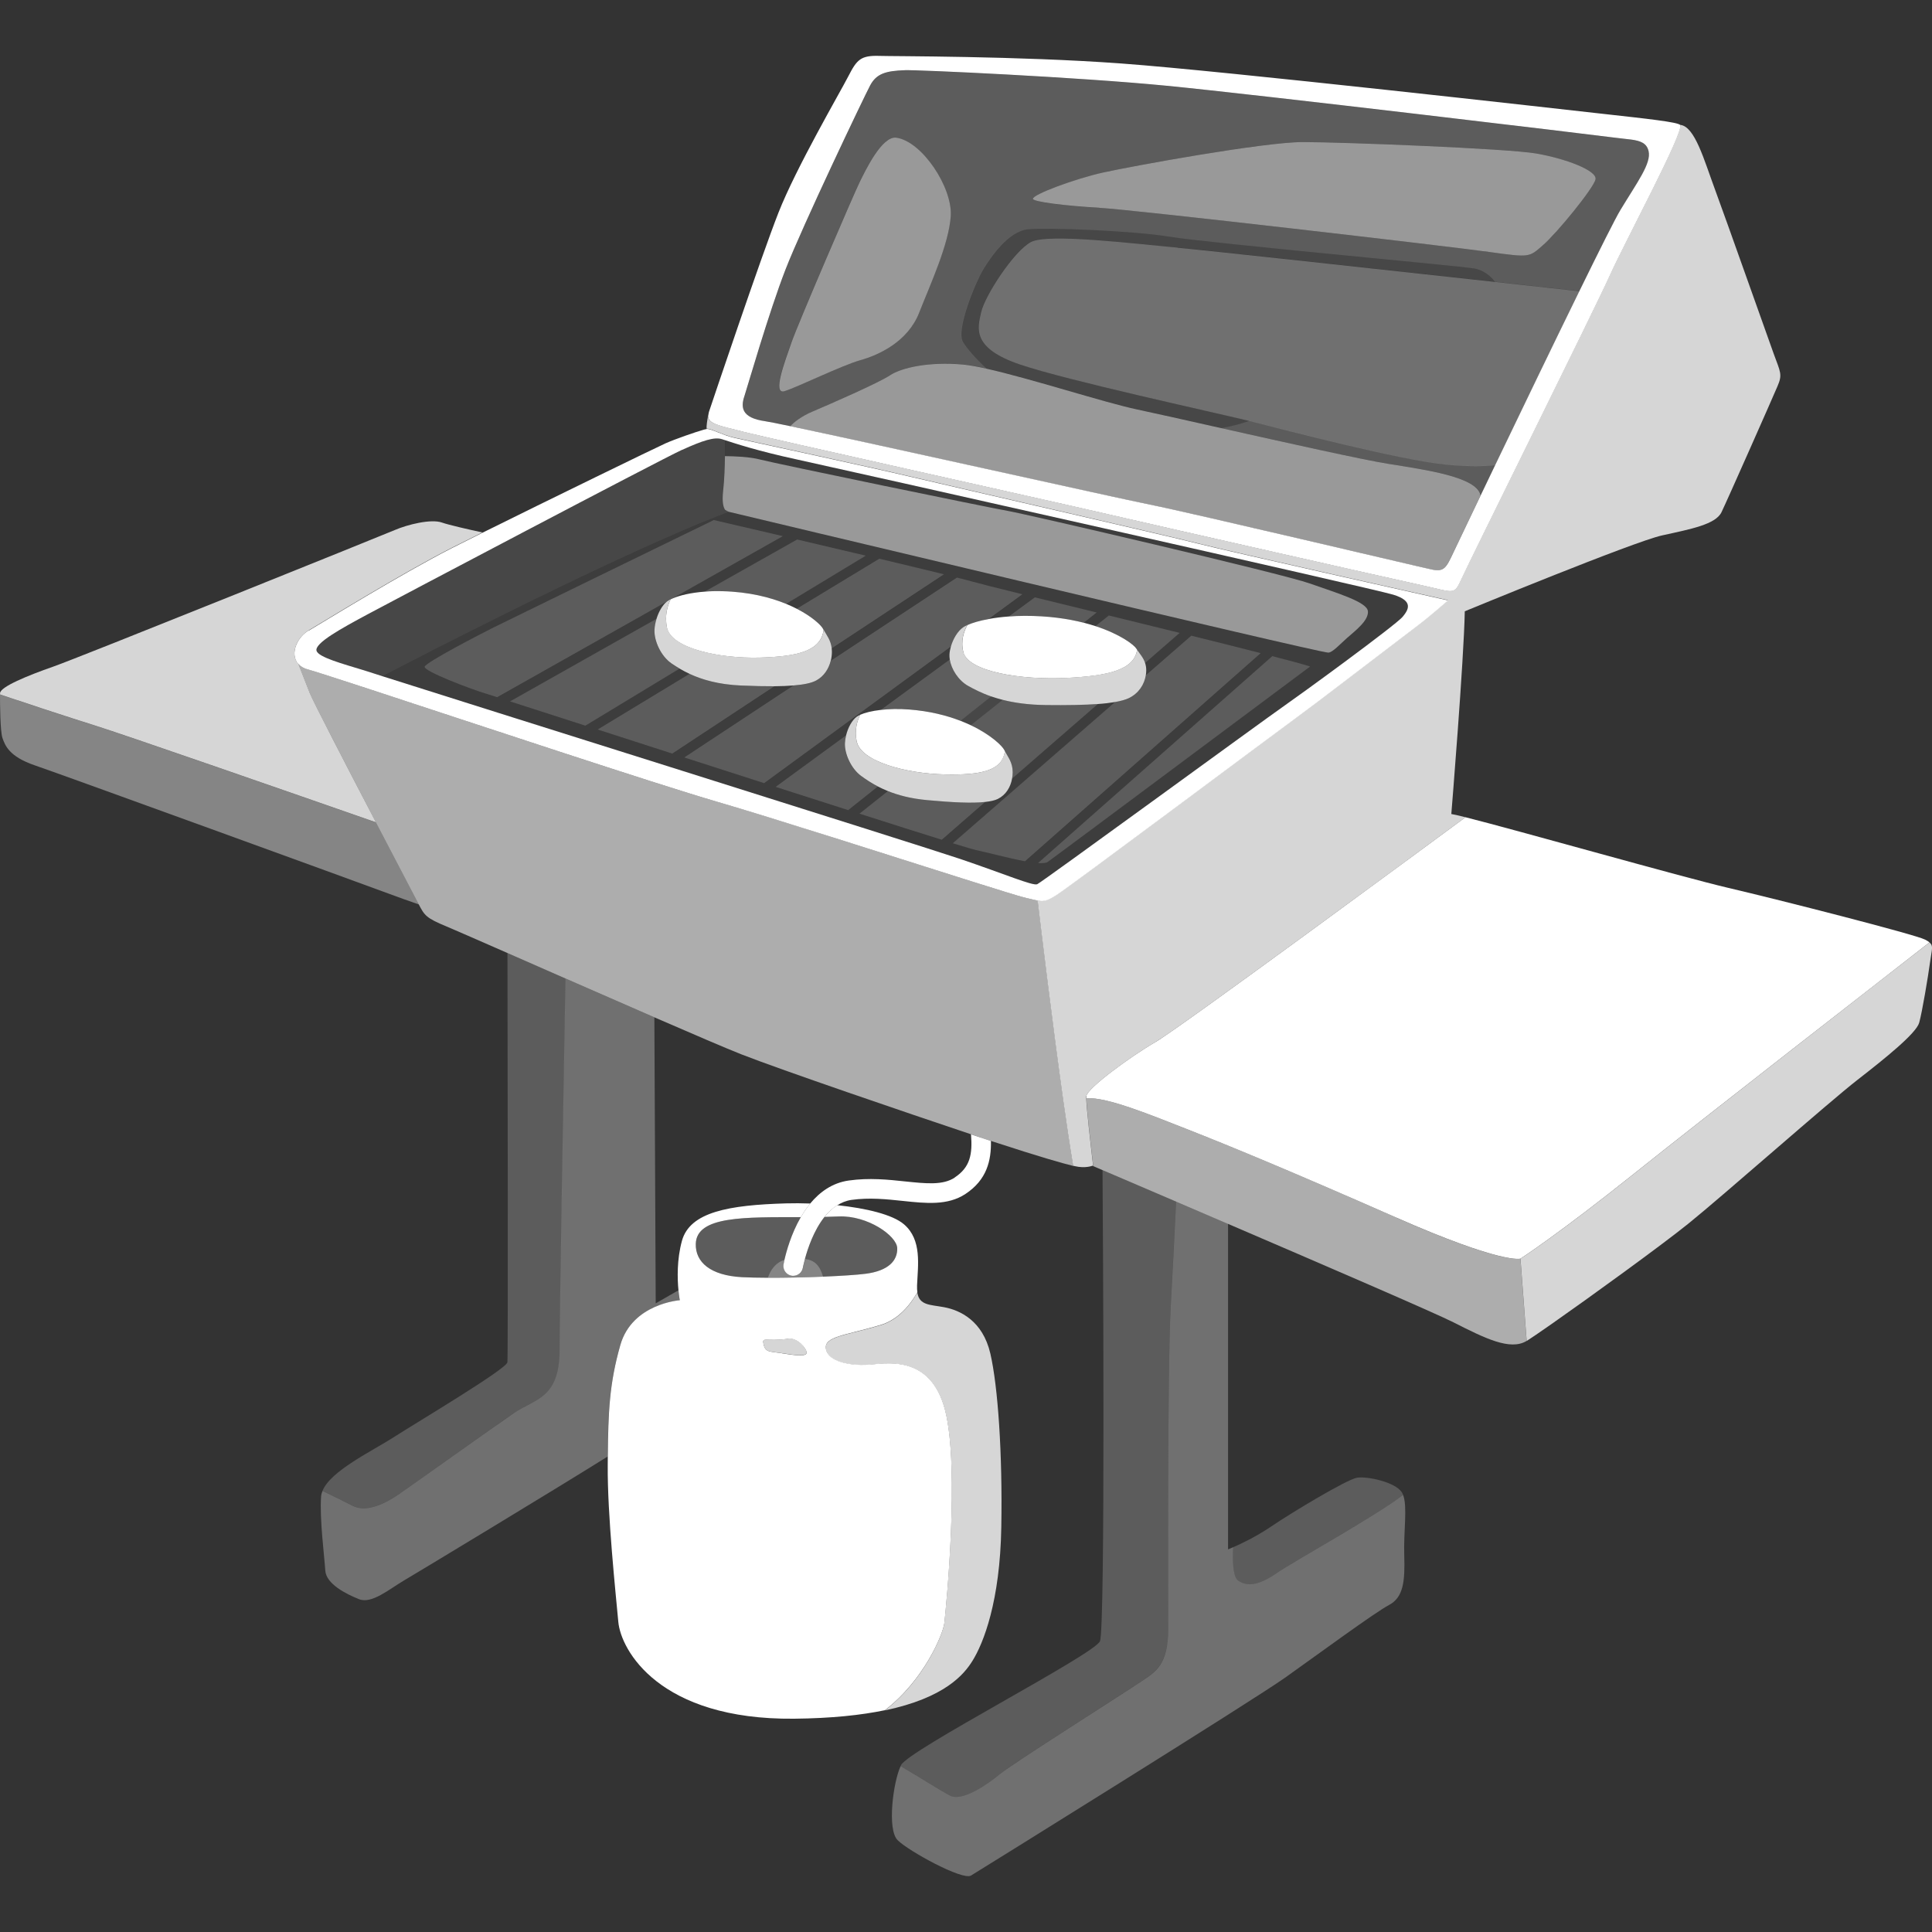 <svg viewBox="0 0 300 300" xmlns="http://www.w3.org/2000/svg"><rect x="0" y="0" width="300" height="300" fill="#333333" stroke="none"/><g fill="#fff"><path d="m 58.38 127.7 c -12.5 -4.36 -39.31 -13.69 -43.65 -15.04 -4.09 -1.27 -11.09 -3.59 -14.73 -4.81 0 1.31 .02 5.75 .39 6.77 .39 1.08 .98 2.85 5.01 4.22 4.02 1.37 50.75 18.36 54.97 19.93 1.41 .53 3.08 1.12 4.67 1.67 -.04 -.08 -.08 -.15 -.12 -.23 -.41 -.79 -3.28 -6.27 -6.54 -12.51 z" opacity=".4"/><path d="m 58.38 127.7 c -4.54 -8.7 -9.82 -18.9 -10.28 -20.08 -.52 -1.35 -1.31 -3.34 -1.77 -4.52 -.74 -.8 -.76 -1.95 -.3 -3.03 .37 -.86 1.04 -1.67 1.94 -2.21 2.55 -1.51 14.53 -8.9 22.25 -12.83 1.22 -.62 2.83 -1.43 4.69 -2.35 -2.08 -.45 -5.21 -1.16 -6.29 -1.54 -1.67 -.59 -5.3 .29 -7.36 1.18 -2.06 .88 -49.08 19.83 -53.01 21.2 s -8.24 3.14 -8.24 4.12 v .2 c 3.64 1.22 10.64 3.54 14.72 4.81 4.34 1.35 31.16 10.68 43.65 15.04 z" opacity=".8"/><path d="m 109.95 64.61 c .06 -.37 .12 -.64 .12 -.64 -.08 .24 -.12 .45 -.12 .64 z" opacity=".2"/><path d="m 118.84 65.41 c .46 .06 1.84 .34 3.9 .77 .5 -.59 1.75 -1.58 3.5 -2.31 2.36 -.98 10.21 -4.42 11.98 -5.6 s 5.99 -2.16 11.39 -1.67 c .93 .08 2.15 .31 3.57 .63 -1.66 -1.53 -3.09 -3.16 -3.67 -4.16 -1.08 -1.87 1.96 -9.23 3.14 -11.19 s 3.93 -5.99 6.97 -6.28 16.2 .2 22.18 1.18 c 5.99 .98 44.96 4.51 47.12 4.91 1.6 .29 2.71 1.39 3.18 2.06 6.18 .68 11.06 1.22 13.16 1.45 3.13 -6.38 5.59 -11.3 6.36 -12.57 2.62 -4.32 4.84 -7.26 4.38 -9.16 -.3 -1.24 -1.24 -1.58 -2.65 -1.78 -.76 -.11 -1.64 -.18 -2.65 -.31 -2.88 -.39 -55.43 -6.68 -69.5 -8.05 s -38.67 -2.49 -40.64 -2.42 c -3.01 .1 -4.45 .52 -5.43 2.36 -.98 1.83 -10.54 21.86 -13.15 28.6 -2.62 6.74 -5.76 17.73 -6.41 19.76 -.29 .89 -.32 1.64 0 2.24 .42 .77 1.43 1.3 3.27 1.56 z m 52.54 -38.64 c 4.42 -.98 24.83 -4.71 30.92 -4.71 s 31.71 .98 36.22 1.77 9.52 2.65 9.23 4.02 -5.99 8.34 -8.15 10.21 -1.96 1.96 -8.24 1.08 -55.36 -6.58 -60.66 -6.87 -10.24 -.94 -10.31 -1.37 c -.1 -.69 6.58 -3.14 10.99 -4.12 z m -48.49 26.41 c .98 -2.85 9.72 -23.17 10.6 -24.93 s 3.45 -7.2 5.69 -6.87 c 4.02 .59 8.74 7.75 8.44 12.17 -.29 4.42 -3.14 10.5 -4.91 15.02 s -6.28 6.58 -9.13 7.36 c -2.85 .79 -9.82 4.22 -11.78 4.81 s .1 -4.71 1.08 -7.56 z" opacity=".2"/><path d="m 224.49 72.12 c -7.07 -.69 -25.13 -5.4 -29.74 -6.58 -.21 -.05 -.47 -.12 -.75 -.19 -1.16 .43 -2.68 .84 -4.34 1.13 9.91 2.22 22 4.92 25.91 5.54 6.18 .98 13.64 2.06 14.33 4.81 .01 .04 .01 .09 .01 .14 .7 -1.47 1.47 -3.07 2.28 -4.76 -1.53 .17 -4.01 .27 -7.69 -.09 z" opacity=".2"/><path d="m 168.7 170.18 c -.01 .07 -.01 .2 -.01 .36 3.2 -.24 10.06 2.62 15.84 4.88 6.02 2.36 15.57 6.28 32.2 13.61 16.62 7.33 19.37 6.41 19.37 6.41 s 5.89 -3.8 17.67 -13.22 c 10.53 -8.42 39.74 -31.14 45.84 -35.89 -.17 -.14 -.38 -.27 -.69 -.43 -1.51 -.79 -22.51 -6.15 -30.63 -8.05 -7.13 -1.67 -32.77 -8.95 -40.73 -10.95 -6.48 4.78 -44.42 32.75 -48.13 34.9 -4.06 2.36 -10.6 7.2 -10.73 8.38 z"/><path d="m 299.61 146.34 c -6.1 4.74 -35.31 27.47 -45.84 35.89 -11.78 9.42 -17.67 13.22 -17.67 13.22 l .96 12.77 c .01 -.01 .02 -.01 .02 -.01 .59 -.37 1.98 -1.31 3.82 -2.6 6.06 -4.24 17.08 -12.23 21.25 -15.59 5.43 -4.38 21.86 -18.91 26.24 -22.31 s 9.16 -7.26 9.62 -8.9 1.37 -7.07 1.7 -9.49 c .26 -1.93 .55 -2.44 -.1 -2.97 z" opacity=".8"/><path d="m 181.79 202.9 c -.52 9.82 -.39 44.37 -.39 50 s -1.96 6.68 -4.06 8.11 c -2.09 1.44 -20.29 12.96 -21.99 14.4 s -5.89 4.45 -7.85 3.4 c -1.47 -.78 -4.99 -3.03 -7.66 -4.56 -1.15 2.51 -2.12 9.82 -.46 11.49 1.7 1.7 10.08 6.28 11.39 5.5 1.31 -.79 43.84 -27.22 48.82 -30.76 4.97 -3.53 13.87 -10.08 16.1 -11.26 s 2.49 -3.67 2.36 -7.72 c -.12 -3.73 .53 -7.56 -.18 -9.37 -4.24 3.27 -17.05 10.35 -19.59 12.12 -3.01 2.09 -4.71 2.09 -6.02 1.18 -.89 -.63 -.87 -3.45 -.77 -5.18 -.5 .22 -.8 .33 -.8 .33 v -50.56 c -2.83 -1.22 -5.56 -2.38 -8.06 -3.46 -.29 5.82 -.61 12.12 -.84 16.32 z" opacity=".3"/><path d="m 192.26 245.43 c 1.31 .92 3.01 .92 6.02 -1.18 2.54 -1.77 15.35 -8.86 19.59 -12.12 -.06 -.16 -.13 -.31 -.22 -.44 -1.05 -1.57 -5.37 -2.49 -6.94 -2.23 s -10.08 5.37 -13.35 7.59 c -2.31 1.57 -4.67 2.68 -5.87 3.2 -.1 1.73 -.13 4.55 .77 5.18 z" opacity=".2"/><path d="m 155.35 275.4 c 1.7 -1.44 19.89 -12.96 21.99 -14.4 2.09 -1.44 4.06 -2.49 4.06 -8.11 s -.13 -40.18 .39 -50 c .22 -4.21 .55 -10.5 .84 -16.32 -5.15 -2.2 -9.32 -3.99 -11.43 -4.89 .06 8.29 .46 71.21 -.4 73.17 -.92 2.09 -29.71 16.88 -30.89 19.24 -.02 .05 -.05 .11 -.07 .16 2.67 1.52 6.19 3.77 7.66 4.56 1.96 1.05 6.15 -1.96 7.85 -3.4 z" opacity=".2"/><path d="m 216.73 189.03 c -16.62 -7.33 -26.18 -11.26 -32.2 -13.61 -5.78 -2.26 -12.64 -5.12 -15.84 -4.88 .04 1.58 .66 7.03 1.07 10.54 .18 .08 .68 .29 1.43 .61 2.11 .9 6.29 2.68 11.43 4.89 2.5 1.07 5.23 2.24 8.06 3.46 14.72 6.32 32.24 13.88 35.01 15.29 4.89 2.48 8.81 4.44 11.36 2.89 l -.96 -12.77 s -2.75 .92 -19.37 -6.41 z" opacity=".6"/><path d="m 105.55 201.92 s -.12 -.6 -.21 -1.56 l -3.52 2.02 -.21 -44.41 c -4.37 -1.9 -9.21 -4.02 -13.8 -6.03 -.35 19.59 -.91 52.37 -.91 57.64 0 7.59 -3.8 7.59 -7.07 9.82 s -15.71 11.12 -17.8 12.56 -5.1 3.01 -7.33 1.83 c -1.1 -.58 -2.97 -1.49 -4.62 -2.28 -.11 .28 -.2 .56 -.22 .84 -.26 3.4 .52 9.42 .65 11.52 s 3.27 3.67 5.24 4.45 c 1.96 .79 4.71 -1.57 6.94 -2.88 1.87 -1.1 23.03 -13.87 31.68 -19.28 .07 -6.86 .23 -11.27 1.95 -17.3 1.83 -6.41 9.23 -6.94 9.23 -6.94 z" opacity=".3"/><path d="m 62.04 231.95 c 2.09 -1.44 14.53 -10.34 17.8 -12.56 3.27 -2.23 7.07 -2.23 7.07 -9.82 0 -5.27 .57 -38.05 .91 -57.64 -3.22 -1.41 -6.31 -2.77 -9.02 -3.96 .03 16.39 .1 62.69 -.01 63.56 -.13 1.05 -14 9.29 -17.67 11.65 -3.36 2.16 -9.8 5.21 -11.04 8.32 1.66 .8 3.52 1.7 4.62 2.28 2.23 1.18 5.24 -.39 7.33 -1.83 z" opacity=".2"/><path d="m 128.04 188.96 c .73 -.02 1.46 -.04 2.18 -.07 4.51 -.19 9.03 3.01 9.1 4.91 s -1.31 3.53 -4.91 3.99 c -1.39 .18 -3.84 .33 -6.59 .45 -2.79 .11 -5.9 .18 -8.59 .17 -1.51 -.01 -2.9 -.03 -3.99 -.09 -4.97 -.26 -7.27 -2.36 -7.2 -5.17 .11 -4.38 7.72 -4.14 16.32 -4.15 .42 -.73 .91 -1.45 1.46 -2.12 -1.29 -.05 -2.56 -.05 -3.77 -.02 -8.83 .26 -14.92 1.31 -16.16 5.82 -.8 2.92 -.71 5.91 -.54 7.66 .09 .97 .21 1.56 .21 1.56 s -7.39 .52 -9.23 6.94 c -1.72 6.03 -1.88 10.44 -1.95 17.3 0 .44 -.01 .89 -.01 1.35 -.07 7.66 1.24 19.96 1.64 24.34 .39 4.38 6.35 15.25 27.29 15.05 5.86 -.06 10.46 -.56 14.1 -1.32 6.01 -4.58 9.04 -11.78 9.24 -13.54 .27 -2.41 2.41 -24 .13 -32.99 -2.28 -8.98 -9.52 -7.24 -12.07 -7.11 s -6.03 -.4 -6.44 -2.41 3.08 -2.15 8.45 -3.76 c 2.77 -.83 4.61 -3.1 5.74 -5.09 -.05 -.3 -.06 -.65 -.05 -1.06 .13 -3.14 .79 -7.07 -2.03 -9.49 -1.77 -1.52 -5.89 -2.5 -10.37 -2.97 -.74 .47 -1.39 1.09 -1.95 1.79 z m -6.62 21.17 c -1.87 -.29 -2.55 -.1 -2.85 -1.37 -.29 -1.28 .33 -.38 3.83 -.88 1.37 -.2 2.85 1.47 2.85 2.16 s -1.96 .39 -3.83 .1 z"/><path d="m 127.82 198.24 c 2.76 -.11 5.2 -.27 6.59 -.45 3.6 -.46 4.97 -2.09 4.91 -3.99 s -4.58 -5.1 -9.1 -4.91 c -.73 .03 -1.45 .05 -2.18 .07 -1.67 2.09 -2.6 4.88 -3.03 6.52 1.48 .21 2.26 .94 2.81 2.76 z" opacity=".2"/><path d="m 108.04 193.15 c -.07 2.81 2.23 4.91 7.2 5.17 1.1 .06 2.48 .09 3.99 .09 .35 -1.06 1.09 -2.33 2.6 -2.79 .28 -1.27 1.02 -4.03 2.53 -6.62 -8.6 .01 -16.21 -.23 -16.32 4.15 z" opacity=".2"/><path d="m 119.23 198.41 c 2.68 .01 5.79 -.06 8.59 -.17 -.55 -1.82 -1.33 -2.55 -2.81 -2.76 -.21 .8 -.32 1.34 -.32 1.36 -.13 .74 -.77 1.26 -1.5 1.26 -.09 0 -.17 -.01 -.26 -.02 -.83 -.14 -1.38 -.93 -1.24 -1.76 .01 -.06 .06 -.32 .14 -.7 -1.51 .46 -2.25 1.73 -2.6 2.79 z" opacity=".4"/><path d="m 148.26 182.85 c -1.85 1.22 -4.44 .94 -7.72 .6 -2.61 -.28 -5.57 -.59 -8.74 -.14 -2.57 .36 -4.52 1.8 -6 3.58 -.55 .67 -1.03 1.38 -1.46 2.12 -1.5 2.6 -2.24 5.35 -2.53 6.62 -.09 .39 -.13 .64 -.14 .7 -.14 .83 .41 1.61 1.24 1.76 .09 .02 .18 .02 .26 .02 .73 0 1.37 -.52 1.5 -1.26 0 -.02 .11 -.56 .32 -1.36 .44 -1.64 1.37 -4.43 3.03 -6.52 .56 -.71 1.21 -1.32 1.95 -1.79 .67 -.43 1.41 -.74 2.24 -.86 2.8 -.39 5.44 -.11 7.99 .16 3.58 .38 6.95 .74 9.71 -1.08 3.34 -2.2 4.02 -5.2 3.96 -8.23 -.86 -.28 -1.9 -.63 -3.09 -1.03 .24 3.09 -.12 5.11 -2.55 6.71 z"/><path d="m 136.7 205.78 c -5.36 1.61 -8.85 1.74 -8.45 3.76 s 3.89 2.55 6.44 2.41 c 2.55 -.13 9.79 -1.88 12.07 7.11 2.28 8.98 .13 30.57 -.13 32.99 -.2 1.75 -3.22 8.96 -9.24 13.54 9.37 -1.96 12.31 -5.62 13.58 -7.64 1.77 -2.81 4.32 -9.36 4.51 -20.81 .2 -11.45 -.52 -21.86 -1.7 -26.96 s -4.71 -6.74 -7.2 -7.2 c -2.16 -.4 -3.83 -.26 -4.14 -2.28 -1.13 2 -2.97 4.26 -5.74 5.09 z" opacity=".8"/><path d="m 122.4 207.87 c -3.5 .5 -4.12 -.39 -3.83 .88 .29 1.28 .98 1.08 2.85 1.37 s 3.83 .59 3.83 -.1 -1.47 -2.36 -2.85 -2.16 z" opacity=".8"/><path d="m 168.7 170.18 c .13 -1.18 6.68 -6.02 10.73 -8.38 3.71 -2.15 41.66 -30.12 48.13 -34.9 -1.1 -.28 -1.86 -.45 -2.2 -.5 0 0 1.96 -23.95 2.09 -31.48 0 0 26.18 -10.8 30.63 -11.78 s 8.31 -1.7 9.23 -3.6 7.92 -17.73 8.7 -19.57 c .79 -1.83 .46 -2.16 -.59 -5.04 s -7.4 -20.88 -9.1 -25.46 -3.14 -9.88 -5.43 -10.08 c .59 1.11 -8.51 18 -10.93 23.36 -2.42 5.37 -21.73 44.24 -22.97 46.99 s -1.11 2.23 -5.96 1.18 c -4.84 -1.05 -39 -8.77 -48.88 -11.06 s -52.35 -11.71 -56.74 -12.83 c -3.79 -.96 -5.47 -1.24 -5.48 -2.44 -.11 .65 -.25 1.6 -.21 1.98 .65 -.07 2.49 .98 4.25 1.37 1.77 .39 20.61 4.45 27.81 6.15 s 39.33 9.03 44.17 10.27 38.87 8.83 38.87 8.83 -2.75 2.42 -4.65 3.86 c -.96 .73 -4.96 3.78 -9.14 6.97 -.52 .39 -1.04 .79 -1.55 1.18 -3.55 2.7 -6.98 5.29 -8.55 6.45 -3.66 2.68 -34.81 25.98 -36.91 27.29 -1.4 .87 -1.89 1.05 -2.9 .87 .55 4.61 2.33 19.34 3.97 30.98 .55 3.93 1.09 7.51 1.55 10.23 .09 .02 .18 .05 .26 .06 1.64 .39 2.75 -.07 2.75 -.07 s .04 .02 .09 .04 c -.41 -3.52 -1.03 -8.97 -1.07 -10.54 0 -.16 0 -.28 .01 -.36 z" opacity=".8"/><path d="m 161.15 139.84 c -.5 -.09 -1.13 -.26 -2.07 -.48 -.86 -.2 -4.48 -1.33 -9.45 -2.9 -11.32 -3.58 -29.67 -9.48 -38.45 -12.02 -9.45 -2.74 -38.4 -12.38 -53.74 -17.41 -.62 -.2 -1.22 -.4 -1.8 -.59 -4.19 -1.37 -7.08 -2.3 -7.81 -2.49 -.68 -.18 -1.17 -.48 -1.51 -.85 .47 1.18 1.25 3.17 1.77 4.52 .46 1.18 5.75 11.38 10.28 20.08 3.26 6.25 6.13 11.72 6.54 12.51 .04 .08 .08 .16 .12 .23 .88 1.7 1.14 2.12 4.33 3.43 .96 .4 4.59 1.99 9.43 4.11 2.71 1.19 5.8 2.55 9.02 3.96 4.59 2.01 9.43 4.13 13.8 6.03 6.08 2.64 11.25 4.86 13.49 5.74 6.12 2.4 25.88 9.15 35.7 12.43 1.2 .4 2.24 .74 3.09 1.03 .16 .05 .32 .11 .47 .15 7.03 2.3 10.56 3.3 12.3 3.73 -.47 -2.72 -1 -6.3 -1.55 -10.23 -1.64 -11.65 -3.42 -26.37 -3.97 -30.98 z" opacity=".6"/><path d="m 115.12 106.45 c -3.63 -.15 -6.2 -.95 -8.05 -1.81 l -14.26 8.64 c 3.58 1.15 7.51 2.42 11.59 3.74 l 15.86 -10.46 c -1.51 .01 -3.21 -.02 -5.14 -.11 z" opacity=".2"/><path d="m 127.79 97.62 c .03 .06 .07 .12 .1 .18 .49 .88 1.12 1.6 1.25 2.89 l 17.45 -11.51 c -2.67 -.66 -6.19 -1.5 -10.04 -2.42 l -12.81 7.76 c 2.43 1.25 3.78 2.57 4.04 3.09 z" opacity=".2"/><path d="m 141.15 110.17 c 3.19 .24 5.85 .93 8 1.76 l 4.77 -3.79 c -1.54 -.53 -2.66 -1.12 -3.49 -1.58 -1.63 -.89 -2.7 -2.67 -2.94 -4.15 l -10.69 7.81 c 1.24 -.14 2.7 -.18 4.35 -.06 z" opacity=".2"/><path d="m 168.3 96.7 l 2 -1.59 c -3.45 -.84 -6.73 -1.64 -9.6 -2.35 l -4.07 2.98 c .78 -.06 1.6 -.1 2.48 -.1 3.65 -.01 6.7 .43 9.19 1.07 z" opacity=".2"/><path d="m 131.2 115.41 c .02 -.4 .08 -.81 .18 -1.22 l -10.94 8 c 3.92 1.26 7.73 2.48 11.27 3.61 l 4.61 -3.67 c -1.11 -.57 -1.94 -1.16 -2.58 -1.62 -1.64 -1.18 -2.62 -3.53 -2.55 -5.1 z" opacity=".2"/><path d="m 112.15 91.8 c 4.14 .11 7.44 .95 9.93 1.97 l 12.37 -7.49 c -3.51 -.83 -7.19 -1.69 -10.66 -2.51 l -14.35 8.09 c .84 -.06 1.75 -.09 2.72 -.07 z" opacity=".2"/><path d="m 101.63 97.83 c .02 -.57 .14 -1.17 .32 -1.75 l -22.75 12.83 c 2.73 .88 6.82 2.19 11.7 3.77 l 14.61 -8.85 c -.45 -.27 -.84 -.52 -1.18 -.75 -1.73 -1.15 -2.77 -3.58 -2.7 -5.24 z" opacity=".2"/><path d="m 161.17 134.01 c .69 .05 1.23 .02 1.48 -.15 1.06 -.71 34.23 -25.48 40.79 -30.37 -1.14 -.36 -3.2 -.92 -5.88 -1.61 l -36.39 32.14 z" opacity=".2"/><path d="m 184.99 98.71 l -7.07 6.15 c -.23 1.39 -1.06 2.77 -2.62 3.54 -.51 .25 -1.24 .46 -2.15 .61 l -25.2 21.93 c 1.99 .61 3.26 .99 3.6 1.06 1.74 .36 5.04 1.26 7.62 1.74 l 36.6 -32.32 c -3.11 -.8 -6.83 -1.73 -10.79 -2.71 z" opacity=".2"/><path d="m 143.96 124.24 c -2.53 -.24 -4.51 -.78 -6.08 -1.4 l -4.42 3.51 c 5.12 1.64 9.57 3.05 12.78 4.05 l 6.76 -5.89 c -2.01 .23 -5.06 .1 -9.05 -.28 z" opacity=".2"/><path d="m 176.46 100.73 c .04 .06 .08 .11 .11 .17 .43 .66 .97 1.22 1.24 2.05 l 5.38 -4.68 c -3.62 -.89 -7.38 -1.81 -11.01 -2.7 l -2.08 1.66 c 3.9 1.27 6.01 2.92 6.37 3.51 z" opacity=".2"/><path d="m 162.41 109.48 c -2.75 -.03 -4.94 -.36 -6.71 -.81 l -4.96 3.94 c 3.18 1.51 4.9 3.25 5.2 3.84 .03 .06 .06 .12 .1 .18 .52 .96 1.21 1.75 1.21 3.29 0 .33 -.04 .67 -.1 .99 l 13.34 -11.6 c -2.15 .16 -4.86 .2 -8.08 .16 z" opacity=".2"/><path d="m 149.58 97.4 c .16 -.11 .38 -.23 .63 -.34 .75 -.34 1.88 -.68 3.31 -.94 l 5.25 -3.84 c -3.86 -.95 -6.75 -1.68 -7.9 -2 -.51 -.14 -1.29 -.35 -2.27 -.59 l -19.61 12.93 c -.31 1.24 -1.04 2.38 -2.24 3.04 -.73 .4 -1.94 .64 -3.54 .78 l -16.95 11.18 c 4.08 1.32 8.28 2.67 12.4 3.99 l 28.99 -21.2 c .35 -1.22 1.08 -2.42 1.93 -3.01 z" opacity=".2"/><path d="m 104.13 93.05 c .11 -.05 .24 -.11 .36 -.16 l 17.09 -9.64 c -4.38 -1.02 -8.23 -1.92 -10.73 -2.5 -7.34 3.57 -32.36 15.76 -34.2 16.68 -2.16 1.08 -10.5 5.4 -10.7 6.09 s 7.26 3.53 9.62 4.22 c .18 .05 .75 .23 1.64 .52 l 26.27 -14.81 c .02 -.02 .04 -.05 .07 -.06 .14 -.11 .34 -.23 .57 -.34 z" opacity=".2"/><path d="m 150.74 112.61 l 4.96 -3.94 c -.65 -.16 -1.24 -.34 -1.78 -.53 l -4.77 3.79 c .56 .22 1.1 .44 1.59 .68 z" opacity=".1"/><path d="m 112.57 70.84 c 1.48 .01 3.86 .11 5.48 .53 2.49 .65 35.47 7.46 38.48 7.98 s 42.4 9.69 46.85 11.26 8.9 2.88 9.03 4.32 -1.96 3.01 -3.14 4.06 -2.36 2.36 -3.01 2.36 c -1.58 0 -93.05 -21.86 -93.05 -21.86 -16.89 6.35 -48.58 22.78 -53.81 25.52 .1 .03 .2 .07 .32 .1 10.76 3.44 82.78 26.04 89.39 28.27 6.97 2.36 11.29 4.22 11.98 3.93 s 33.86 -24.54 38.87 -28.07 c 1.63 -1.15 3.99 -2.86 6.47 -4.68 .82 -.6 1.65 -1.21 2.47 -1.82 4.35 -3.22 8.43 -6.34 8.93 -6.95 .88 -1.08 1.77 -2.45 -1.47 -3.44 -3.24 -.98 -85.89 -19.53 -92.66 -21.01 -6.09 -1.32 -9.56 -2.49 -11.12 -2.99 .01 .3 .03 1.25 .01 2.5 z m 46.61 62.9 c -2.58 -.48 -5.89 -1.38 -7.62 -1.74 -.33 -.07 -1.61 -.45 -3.6 -1.06 l 25.2 -21.93 c -.76 .13 -1.65 .23 -2.67 .31 l -13.34 11.6 c -.24 1.29 -.94 2.5 -2.19 3.13 -.46 .23 -1.12 .38 -1.95 .47 l -6.76 5.89 c -3.22 -1 -7.66 -2.42 -12.78 -4.05 l 4.42 -3.51 c -.57 -.23 -1.09 -.47 -1.55 -.71 l -4.61 3.67 c -3.54 -1.13 -7.36 -2.36 -11.27 -3.61 l 10.94 -8 c .3 -1.21 .92 -2.36 1.65 -2.9 .14 -.1 .32 -.2 .54 -.3 .7 -.32 1.82 -.6 3.23 -.76 l 10.69 -7.81 c -.04 -.26 -.07 -.51 -.05 -.75 .02 -.41 .1 -.83 .22 -1.26 l -28.99 21.2 c -4.12 -1.32 -8.32 -2.67 -12.4 -3.99 l 16.95 -11.18 c -.86 .07 -1.84 .11 -2.94 .12 l -15.86 10.46 c -4.08 -1.32 -8.01 -2.58 -11.59 -3.74 l 14.26 -8.64 c -.59 -.28 -1.12 -.56 -1.57 -.83 l -14.61 8.85 c -4.88 -1.57 -8.96 -2.89 -11.7 -3.77 l 22.75 -12.83 c .33 -1.08 .9 -2.07 1.55 -2.62 l -26.27 14.81 c -.89 -.28 -1.47 -.47 -1.64 -.52 -2.36 -.69 -9.82 -3.53 -9.62 -4.22 s 8.54 -5.01 10.7 -6.09 c 1.84 -.92 26.86 -13.11 34.2 -16.68 2.5 .58 6.35 1.47 10.73 2.5 l -17.09 9.64 c 1.08 -.46 2.77 -.87 4.93 -1.03 l 14.35 -8.09 c 3.47 .81 7.15 1.67 10.66 2.51 l -12.37 7.49 c .61 .25 1.16 .51 1.67 .77 l 12.81 -7.76 c 3.85 .91 7.37 1.76 10.04 2.42 l -17.45 11.51 c .02 .16 .03 .33 .03 .51 0 .47 -.06 .95 -.18 1.42 l 19.61 -12.93 c .98 .25 1.76 .45 2.27 .59 1.16 .32 4.04 1.05 7.9 2 l -5.25 3.84 c .92 -.17 1.96 -.3 3.1 -.39 l 4.07 -2.98 c 2.87 .71 6.15 1.51 9.6 2.35 l -2 1.59 c .64 .16 1.23 .34 1.79 .52 l 2.08 -1.66 c 3.63 .89 7.4 1.81 11.01 2.7 l -5.38 4.68 c .11 .33 .18 .7 .18 1.15 0 .26 -.03 .51 -.07 .77 l 7.07 -6.15 c 3.96 .98 7.68 1.91 10.79 2.71 l -36.6 32.32 z m 3.47 .12 c -.25 .17 -.79 .2 -1.48 .15 l 36.39 -32.14 c 2.68 .7 4.74 1.26 5.88 1.61 -6.56 4.9 -39.73 29.67 -40.79 30.37 z" opacity=".05"/><path d="m 113.21 79.48 l -.59 -.3 c .28 .36 .59 .3 .59 .3 z" opacity=".2"/><path d="m 47.97 97.87 c -.9 .53 -1.57 1.34 -1.94 2.21 -.46 1.07 -.44 2.23 .3 3.03 .35 .38 .84 .68 1.51 .85 .72 .19 3.61 1.12 7.81 2.49 .57 .19 1.17 .38 1.8 .59 15.34 5.03 44.29 14.66 53.74 17.41 8.78 2.55 27.13 8.44 38.45 12.02 4.97 1.57 8.59 2.7 9.45 2.9 .94 .22 1.57 .39 2.07 .48 1.01 .18 1.51 0 2.9 -.87 2.09 -1.31 33.24 -24.61 36.91 -27.29 1.58 -1.15 5.01 -3.75 8.55 -6.45 .52 -.39 1.04 -.79 1.55 -1.18 4.18 -3.18 8.17 -6.24 9.14 -6.97 1.9 -1.44 4.65 -3.86 4.65 -3.86 s -34.03 -7.59 -38.87 -8.83 -36.97 -8.57 -44.17 -10.27 -26.04 -5.76 -27.81 -6.15 -3.6 -1.44 -4.25 -1.37 c -.09 .01 -.24 .05 -.44 .1 -1.27 .35 -4.56 1.5 -5.97 2.13 -1.38 .61 -18.46 8.93 -28.43 13.88 -1.86 .93 -3.47 1.73 -4.69 2.35 -7.72 3.93 -19.7 11.32 -22.25 12.83 z m 57.94 -28.01 c 3.24 -1.47 5 -2.03 6.18 -1.67 .13 .04 .29 .09 .46 .15 1.57 .51 5.03 1.67 11.12 2.99 6.77 1.47 89.42 20.02 92.66 21.01 3.24 .98 2.36 2.36 1.47 3.44 -.5 .61 -4.58 3.73 -8.93 6.95 -.82 .61 -1.65 1.22 -2.47 1.82 -2.48 1.82 -4.84 3.53 -6.47 4.68 -5.01 3.53 -38.18 27.78 -38.87 28.07 s -5.01 -1.57 -11.98 -3.93 c -6.61 -2.23 -78.63 -24.83 -89.39 -28.27 -.11 -.04 -.22 -.07 -.32 -.1 -.42 -.14 -.73 -.24 -.89 -.29 -.62 -.21 -1.28 -.41 -1.94 -.62 -3.42 -1.04 -7.05 -2.03 -7.38 -3.02 -.39 -1.18 3.93 -3.53 7.95 -5.69 s 45.55 -24.05 48.78 -25.52 z"/><path d="m 209.27 98.98 c 1.18 -1.05 3.27 -2.62 3.14 -4.06 s -4.58 -2.75 -9.03 -4.32 -43.84 -10.73 -46.85 -11.26 c -3.01 -.52 -35.99 -7.33 -38.48 -7.98 -1.62 -.43 -4.01 -.52 -5.48 -.53 -.02 1.56 -.08 3.59 -.28 5.37 -.2 1.79 .04 2.61 .32 2.98 l .59 .3 s 91.48 21.86 93.05 21.86 c .65 0 1.83 -1.31 3.01 -2.36 z" opacity=".5"/><path d="m 57.13 95.38 c -4.02 2.16 -8.34 4.51 -7.95 5.69 .33 .99 3.96 1.97 7.38 3.02 .66 .2 1.32 .41 1.94 .62 .16 .05 .47 .15 .89 .29 5.24 -2.73 36.92 -19.17 53.81 -25.52 0 0 -.32 .06 -.59 -.3 -.28 -.37 -.52 -1.18 -.32 -2.98 .2 -1.79 .26 -3.81 .28 -5.37 .01 -1.25 -.01 -2.19 -.01 -2.5 -.18 -.06 -.33 -.11 -.46 -.15 -1.19 -.37 -2.95 .2 -6.18 1.67 s -44.76 23.36 -48.78 25.52 z" opacity=".1"/><path d="m 121.81 60.74 c 1.96 -.59 8.93 -4.02 11.78 -4.81 s 7.36 -2.85 9.13 -7.36 4.61 -10.6 4.91 -15.02 c .29 -4.42 -4.42 -11.58 -8.44 -12.17 -2.24 -.33 -4.81 5.1 -5.69 6.87 s -9.62 22.09 -10.6 24.93 c -.98 2.85 -3.04 8.15 -1.08 7.56 z" opacity=".5"/><path d="m 170.7 32.27 c 5.3 .29 54.38 5.99 60.66 6.87 s 6.09 .79 8.24 -1.08 c 2.16 -1.87 7.85 -8.83 8.15 -10.21 .29 -1.37 -4.71 -3.24 -9.23 -4.02 s -30.13 -1.77 -36.22 -1.77 -26.5 3.73 -30.92 4.71 -11.09 3.44 -10.99 4.12 c .06 .44 5.01 1.08 10.31 1.37 z" opacity=".5"/><path d="m 115.43 67.05 c 4.38 1.11 46.85 10.54 56.74 12.83 s 44.04 10.01 48.88 11.06 4.71 1.57 5.96 -1.18 c 1.24 -2.75 20.55 -41.62 22.97 -46.99 s 11.52 -22.25 10.93 -23.36 c -.39 -.46 -5.24 -.98 -11.71 -1.7 -6.48 -.72 -59.03 -6.68 -75.06 -7.85 -16.03 -1.18 -35.66 -1.11 -37.56 -1.18 -2.94 -.1 -3.53 .59 -4.84 3.14 s -8.11 14.2 -10.86 21.2 -10.21 29.19 -10.8 30.95 c 0 0 -.05 .27 -.12 .64 .01 1.2 1.69 1.48 5.48 2.44 z m .13 -5.43 c .65 -2.03 3.8 -13.02 6.41 -19.76 2.62 -6.74 12.17 -26.76 13.15 -28.6 .98 -1.83 2.42 -2.26 5.43 -2.36 1.96 -.07 26.57 1.05 40.64 2.42 s 66.62 7.66 69.5 8.05 c 1 .14 1.89 .2 2.65 .31 1.41 .2 2.36 .55 2.65 1.78 .46 1.9 -1.77 4.84 -4.38 9.16 -.77 1.27 -3.24 6.2 -6.36 12.57 -4 8.16 -9.08 18.7 -13.07 27.01 -.81 1.69 -1.58 3.29 -2.28 4.76 -2.3 4.81 -3.92 8.2 -4.2 8.8 -1.11 2.36 -1.44 3.08 -3.34 2.68 -1.9 -.39 -37.23 -8.77 -43.78 -10.08 -5.62 -1.13 -43.29 -9.55 -55.85 -12.18 -2.05 -.43 -3.44 -.71 -3.9 -.77 -1.84 -.26 -2.85 -.79 -3.27 -1.56 -.32 -.6 -.29 -1.35 0 -2.24 z"/><path d="m 189.65 66.49 c 1.66 -.28 3.19 -.69 4.34 -1.13 -6.02 -1.46 -28.35 -6.31 -35.57 -8.75 -7.56 -2.55 -6.68 -5.6 -6.09 -8.15 s 5.1 -9.52 7.75 -10.9 16.2 .29 22.77 .88 c 4.45 .4 31.89 3.4 49.22 5.3 -.47 -.67 -1.58 -1.77 -3.18 -2.06 -2.16 -.39 -41.13 -3.93 -47.12 -4.91 s -19.14 -1.47 -22.18 -1.18 -5.79 4.32 -6.97 6.28 -4.22 9.32 -3.14 11.19 c .58 1 2.01 2.63 3.67 4.16 6.87 1.53 18.38 5.29 23.42 6.34 2.24 .47 7.28 1.61 13.06 2.9 z" opacity=".1"/><path d="m 215.55 72.02 c -3.91 -.62 -16 -3.32 -25.91 -5.54 -5.78 -1.3 -10.82 -2.43 -13.06 -2.9 -5.04 -1.06 -16.55 -4.81 -23.42 -6.34 -1.42 -.32 -2.65 -.54 -3.57 -.63 -5.4 -.49 -9.62 .49 -11.39 1.67 s -9.62 4.61 -11.98 5.6 c -1.75 .73 -3 1.72 -3.5 2.31 12.56 2.64 50.23 11.06 55.85 12.18 6.54 1.31 41.88 9.69 43.78 10.08 s 2.23 -.33 3.34 -2.68 c .28 -.59 1.9 -3.99 4.2 -8.8 -.01 -.04 0 -.1 -.01 -.14 -.69 -2.75 -8.15 -3.83 -14.33 -4.81 z" opacity=".5"/><path d="m 182.87 38.45 c -6.58 -.59 -20.12 -2.26 -22.77 -.88 s -7.17 8.34 -7.75 10.9 c -.59 2.55 -1.47 5.6 6.09 8.15 7.22 2.44 29.55 7.29 35.57 8.75 .28 .07 .54 .13 .75 .19 4.61 1.18 22.67 5.89 29.74 6.58 3.69 .36 6.16 .26 7.69 .09 3.99 -8.31 9.07 -18.85 13.07 -27.01 -2.1 -.23 -6.99 -.77 -13.16 -1.45 -17.33 -1.9 -44.77 -4.9 -49.22 -5.3 z" opacity=".3"/><path d="m 133.04 115.15 c .65 3.08 7.59 4.97 13.68 5.1 5.52 .12 8.93 -.53 9.32 -3.62 -.03 -.06 -.07 -.12 -.1 -.18 -.3 -.6 -2.02 -2.33 -5.2 -3.84 -.49 -.23 -1.03 -.46 -1.59 -.68 -2.15 -.83 -4.81 -1.52 -8 -1.76 -1.65 -.13 -3.12 -.08 -4.35 .06 -1.41 .16 -2.52 .44 -3.23 .76 -.45 .91 -.92 2.36 -.54 4.16 z"/><path d="m 156.03 116.63 c -.4 3.1 -3.8 3.74 -9.32 3.62 -6.09 -.13 -13.02 -2.03 -13.68 -5.1 -.38 -1.8 .08 -3.25 .54 -4.16 -.21 .1 -.4 .2 -.54 .3 -.73 .54 -1.36 1.7 -1.65 2.9 -.1 .41 -.16 .82 -.18 1.22 -.07 1.57 .92 3.93 2.55 5.1 .63 .46 1.47 1.04 2.58 1.62 .47 .24 .98 .48 1.55 .71 1.57 .63 3.55 1.17 6.08 1.4 3.99 .37 7.04 .51 9.05 .28 .82 -.09 1.49 -.24 1.95 -.47 1.25 -.63 1.96 -1.84 2.19 -3.13 .06 -.33 .1 -.66 .1 -.99 0 -1.54 -.7 -2.33 -1.21 -3.29 z" opacity=".8"/><path d="m 149.58 101.26 c .77 3.02 8.91 4.36 16.05 4.01 6.47 -.33 10.47 -1.24 10.94 -4.37 -.04 -.06 -.08 -.11 -.11 -.17 -.36 -.59 -2.47 -2.24 -6.37 -3.51 -.56 -.18 -1.16 -.36 -1.79 -.52 -2.49 -.63 -5.54 -1.08 -9.19 -1.07 -.87 0 -1.69 .04 -2.48 .1 -1.15 .08 -2.19 .22 -3.1 .39 -1.43 .26 -2.57 .6 -3.31 .94 -.53 .94 -1.08 2.44 -.63 4.2 z"/><path d="m 177.92 104.86 c .04 -.26 .07 -.52 .07 -.77 0 -.44 -.07 -.81 -.18 -1.15 -.27 -.83 -.81 -1.39 -1.24 -2.05 -.46 3.13 -4.46 4.04 -10.94 4.37 -7.14 .36 -15.28 -.98 -16.05 -4.01 -.45 -1.77 .1 -3.26 .63 -4.2 -.25 .12 -.47 .23 -.63 .34 -.86 .59 -1.58 1.79 -1.93 3.01 -.12 .42 -.2 .85 -.22 1.26 -.01 .24 .01 .49 .05 .75 .24 1.48 1.31 3.26 2.94 4.15 .83 .45 1.95 1.05 3.49 1.58 .54 .19 1.13 .36 1.78 .53 1.77 .45 3.97 .78 6.71 .81 3.23 .04 5.94 -.01 8.08 -.16 1.02 -.07 1.91 -.18 2.67 -.31 .91 -.16 1.63 -.36 2.15 -.61 1.56 -.77 2.39 -2.14 2.62 -3.54 z" opacity=".8"/><path d="m 103.56 97.46 c .69 3.2 8.03 4.83 14.47 4.65 5.84 -.17 9.44 -1.02 9.86 -4.3 -.03 -.06 -.07 -.12 -.1 -.18 -.27 -.52 -1.61 -1.84 -4.04 -3.09 -.51 -.26 -1.07 -.52 -1.67 -.77 -2.49 -1.02 -5.78 -1.87 -9.93 -1.97 -.97 -.03 -1.88 0 -2.72 .07 -2.16 .16 -3.86 .58 -4.93 1.03 -.13 .05 -.26 .11 -.36 .16 -.48 .98 -.97 2.53 -.57 4.4 z"/><path d="m 129 102.62 c .12 -.47 .18 -.95 .18 -1.42 0 -.18 -.01 -.35 -.03 -.51 -.14 -1.29 -.77 -2.02 -1.25 -2.89 -.42 3.28 -4.02 4.13 -9.86 4.3 -6.44 .18 -13.78 -1.45 -14.47 -4.65 -.4 -1.87 .09 -3.43 .57 -4.4 -.23 .11 -.42 .23 -.57 .34 -.02 .02 -.04 .04 -.07 .06 -.65 .55 -1.22 1.54 -1.55 2.62 -.18 .58 -.3 1.19 -.32 1.75 -.07 1.66 .97 4.08 2.7 5.24 .34 .22 .73 .48 1.18 .75 .46 .27 .98 .55 1.57 .83 1.85 .86 4.42 1.66 8.05 1.81 1.93 .08 3.63 .12 5.14 .11 1.1 -.01 2.08 -.05 2.94 -.12 1.6 -.13 2.81 -.38 3.54 -.78 1.21 -.66 1.93 -1.81 2.24 -3.04 z" opacity=".8"/></g></svg>